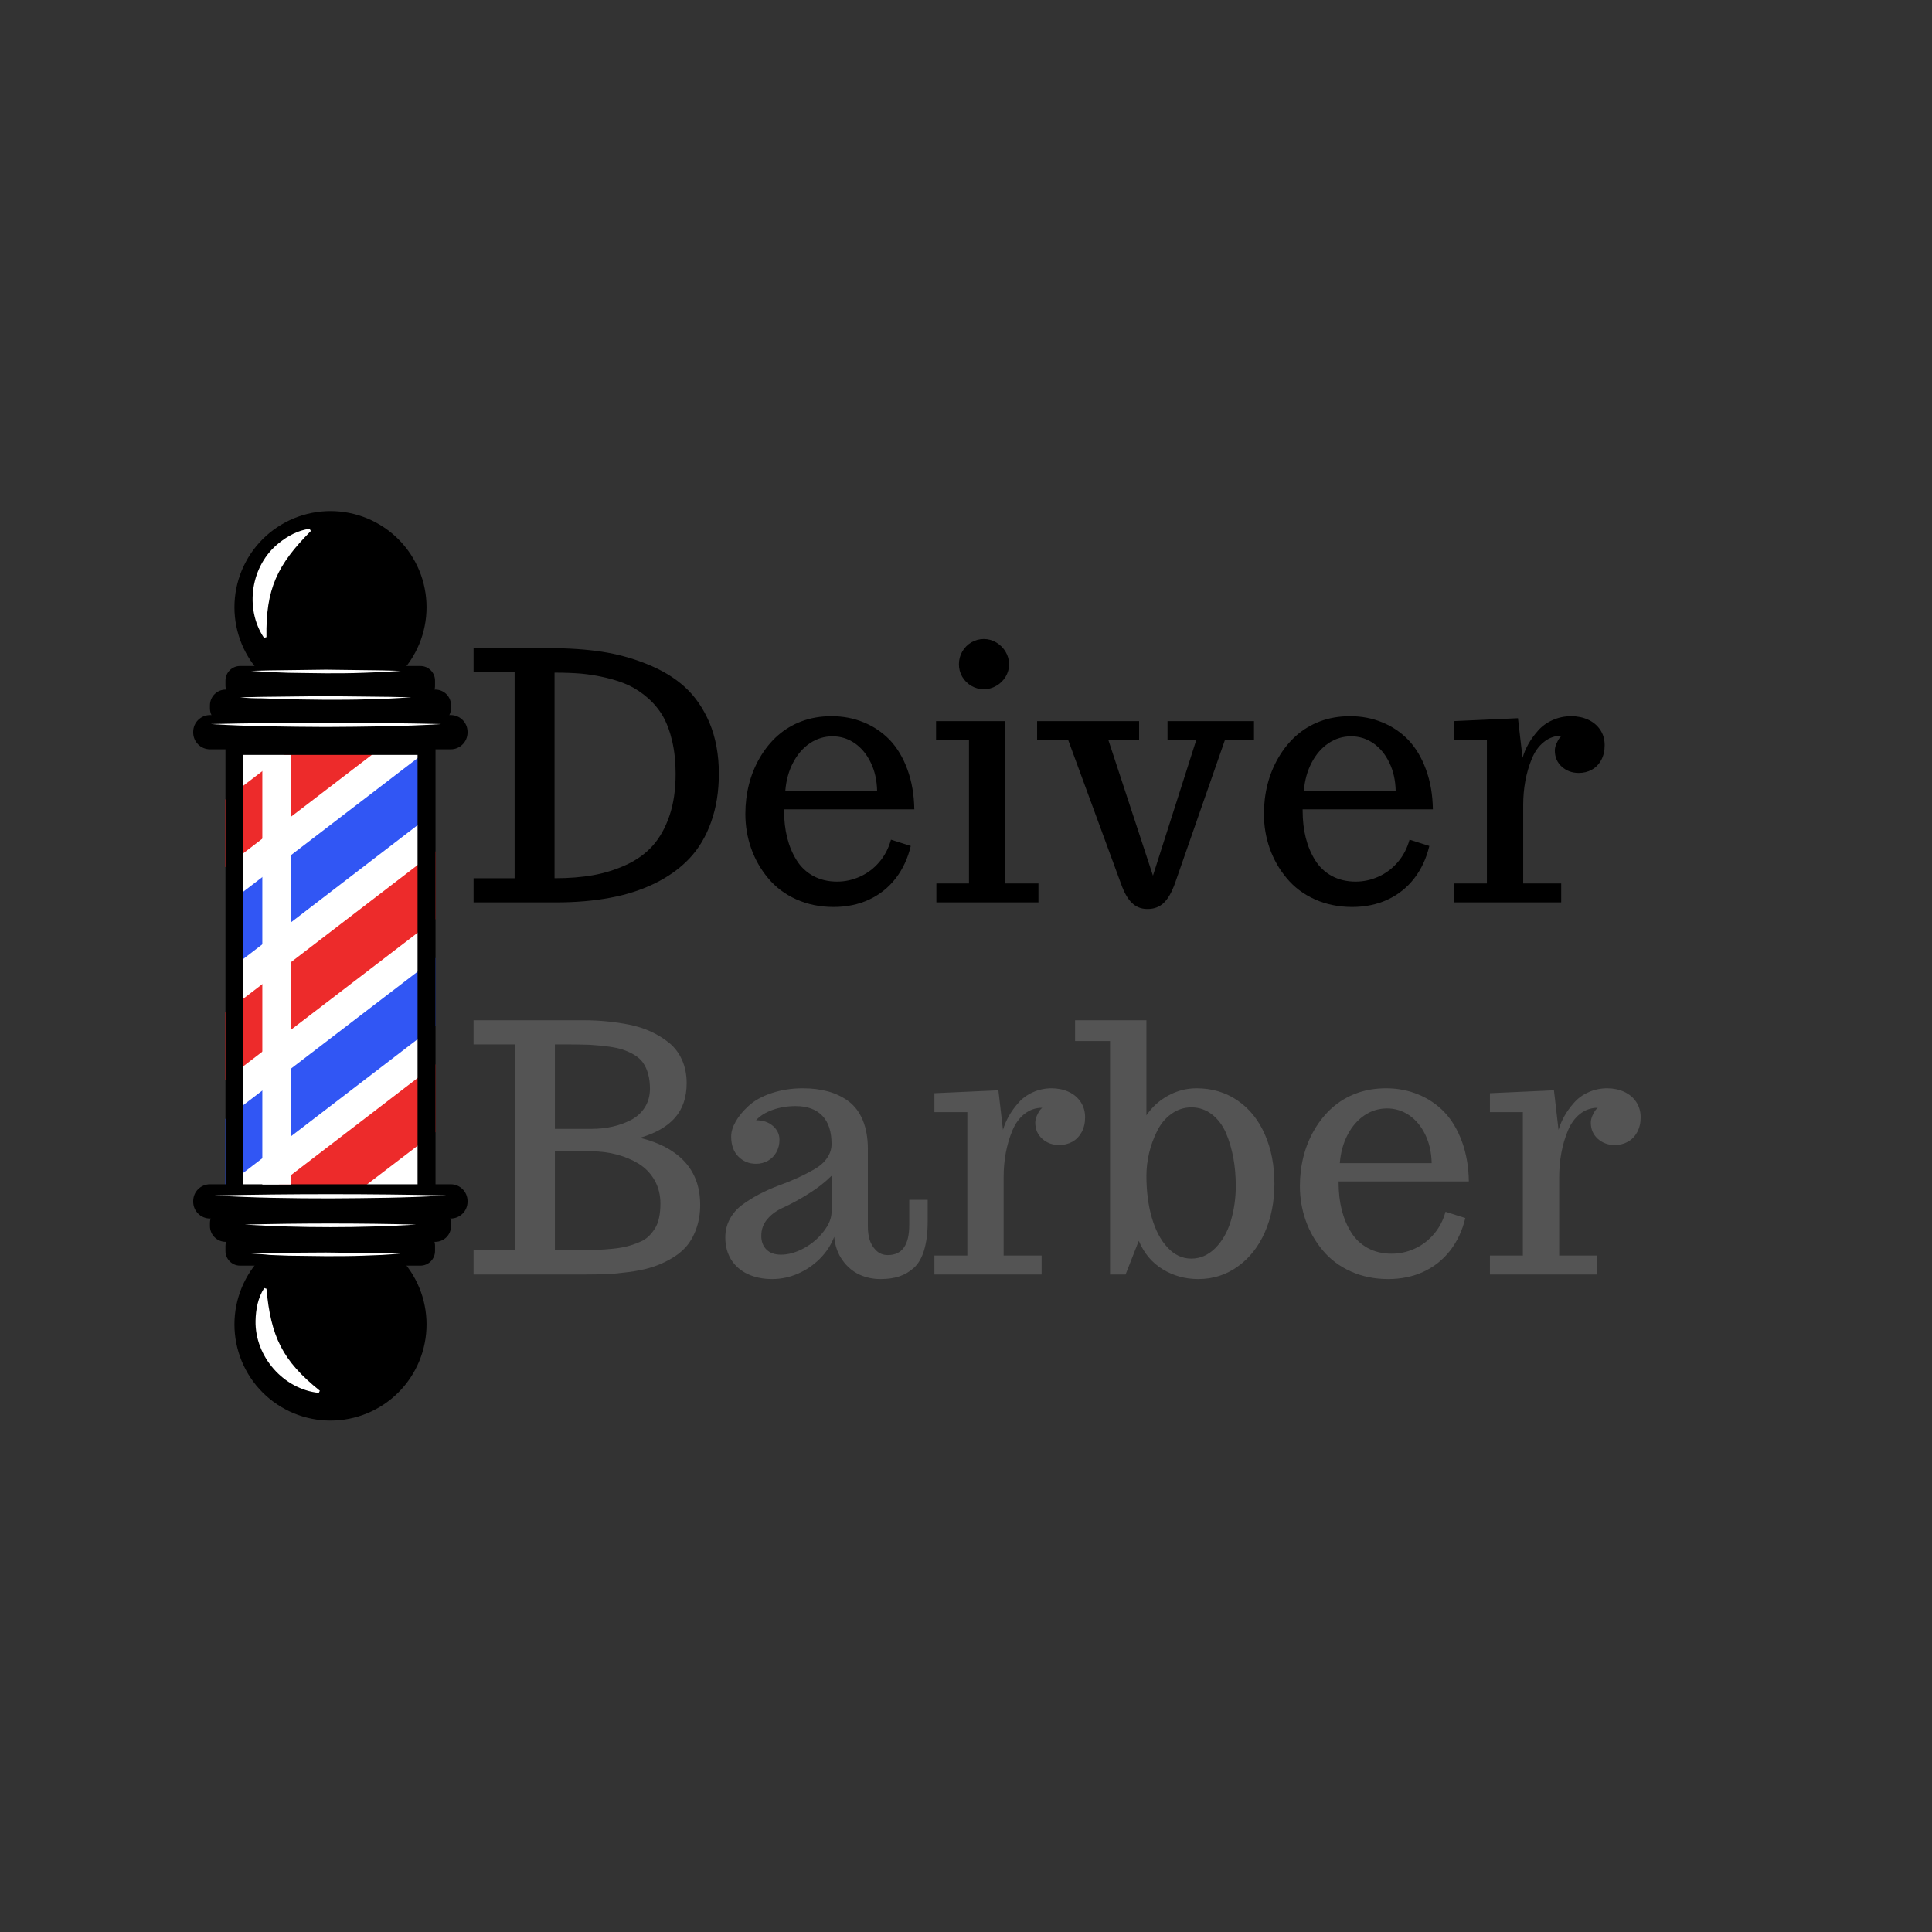 <?xml version="1.0" encoding="UTF-8"?>
<svg xmlns="http://www.w3.org/2000/svg" xmlns:xlink="http://www.w3.org/1999/xlink" width="500" zoomAndPan="magnify" viewBox="0 0 375 375" height="500" preserveAspectRatio="xMidYMid meet" version="1.0">
  <rect x="0" y="0" width="375" height="375" fill="#333333" stroke="none"/>
  <defs>
    <g></g>
    <clipPath id="59ac9d4e4d">
      <path d="M 37.5 138 L 90.75 138 L 90.75 146 L 37.5 146 Z M 37.5 138 " clip-rule="nonzero"></path>
    </clipPath>
    <clipPath id="73d532951d">
      <path d="M 37.5 229 L 90.75 229 L 90.75 237 L 37.5 237 Z M 37.5 229 " clip-rule="nonzero"></path>
    </clipPath>
    <clipPath id="d26b766b12">
      <path d="M 45 238 L 83 238 L 83 275.965 L 45 275.965 Z M 45 238 " clip-rule="nonzero"></path>
    </clipPath>
    <clipPath id="f73db946eb">
      <rect x="0" width="223" y="0" height="88"></rect>
    </clipPath>
    <clipPath id="b222b96e0a">
      <rect x="0" width="230" y="0" height="88"></rect>
    </clipPath>
  </defs>
  <path fill="#ffffff" d="M 45.457 144.781 L 82.793 144.781 L 82.793 232.648 L 45.457 232.648 Z M 45.457 144.781 " fill-opacity="1" fill-rule="nonzero"></path>
  <path fill="#ed2b2b" d="M 76.719 143.035 L 43.715 168.305 L 43.715 155.199 L 59.582 143.035 Z M 76.719 143.035 " fill-opacity="1" fill-rule="nonzero"></path>
  <path fill="#3156f4" d="M 84.395 144.594 L 84.395 157.602 L 43.855 188.715 L 43.855 175.656 Z M 84.395 144.594 " fill-opacity="1" fill-rule="nonzero"></path>
  <path fill="#ed2b2b" d="M 84.535 165.238 L 84.535 178.391 L 43.715 209.645 L 43.715 196.539 Z M 84.535 165.238 " fill-opacity="1" fill-rule="nonzero"></path>
  <path fill="#3156f4" d="M 84.535 185.934 L 84.535 199.039 L 43.715 230.34 L 43.715 217.188 Z M 84.535 185.934 " fill-opacity="1" fill-rule="nonzero"></path>
  <path fill="#ed2b2b" d="M 84.535 206.578 L 84.535 219.73 L 65.418 234.344 L 48.328 234.344 Z M 84.535 206.578 " fill-opacity="1" fill-rule="nonzero"></path>
  <g clip-path="url(#59ac9d4e4d)">
    <path fill="#000000" d="M 87.5 145.441 L 40.75 145.441 C 38.961 145.441 37.5 143.98 37.5 142.188 L 37.5 142.047 C 37.5 140.254 38.961 138.793 40.75 138.793 L 87.5 138.793 C 89.289 138.793 90.75 140.254 90.75 142.047 L 90.75 142.188 C 90.75 143.98 89.289 145.441 87.5 145.441 Z M 87.5 145.441 " fill-opacity="1" fill-rule="nonzero"></path>
  </g>
  <path fill="#000000" d="M 84.488 140.539 L 43.809 140.539 C 42.113 140.539 40.75 139.172 40.75 137.473 L 40.75 136.91 C 40.75 135.211 42.113 133.844 43.809 133.844 L 84.488 133.844 C 86.184 133.844 87.547 135.211 87.547 136.91 L 87.547 137.473 C 87.5 139.172 86.137 140.539 84.488 140.539 Z M 84.488 140.539 " fill-opacity="1" fill-rule="nonzero"></path>
  <path fill="#000000" d="M 81.617 135.871 L 46.586 135.871 C 45.031 135.871 43.762 134.598 43.762 133.043 L 43.762 132.102 C 43.762 130.543 45.031 129.273 46.586 129.273 L 81.617 129.273 C 83.168 129.273 84.441 130.543 84.441 132.102 L 84.441 133.043 C 84.488 134.598 83.219 135.871 81.617 135.871 Z M 81.617 135.871 " fill-opacity="1" fill-rule="nonzero"></path>
  <g clip-path="url(#73d532951d)">
    <path fill="#000000" d="M 87.5 236.512 L 40.75 236.512 C 38.961 236.512 37.5 235.051 37.5 233.262 L 37.5 233.121 C 37.5 231.328 38.961 229.867 40.75 229.867 L 87.5 229.867 C 89.289 229.867 90.75 231.328 90.75 233.121 L 90.75 233.262 C 90.75 235.051 89.289 236.512 87.5 236.512 Z M 87.5 236.512 " fill-opacity="1" fill-rule="nonzero"></path>
  </g>
  <path fill="#ffffff" d="M 50.918 146.477 L 56.426 146.477 L 56.426 229.914 L 50.918 229.914 Z M 50.918 146.477 " fill-opacity="1" fill-rule="nonzero"></path>
  <path fill="#000000" d="M 81.051 146.523 L 81.051 230.902 L 47.199 230.902 L 47.199 146.523 L 81.051 146.523 M 84.535 143.035 L 43.762 143.035 L 43.762 234.344 L 84.535 234.344 Z M 84.535 143.035 " fill-opacity="1" fill-rule="nonzero"></path>
  <path fill="#000000" d="M 82.793 117.863 C 82.793 118.477 82.762 119.086 82.703 119.695 C 82.645 120.301 82.555 120.906 82.434 121.508 C 82.316 122.105 82.168 122.699 81.992 123.281 C 81.812 123.867 81.609 124.441 81.375 125.008 C 81.141 125.574 80.879 126.125 80.59 126.664 C 80.305 127.203 79.988 127.727 79.652 128.234 C 79.312 128.742 78.949 129.234 78.562 129.707 C 78.172 130.18 77.766 130.633 77.332 131.062 C 76.902 131.496 76.449 131.906 75.977 132.293 C 75.504 132.684 75.016 133.047 74.508 133.387 C 74 133.727 73.477 134.039 72.938 134.328 C 72.398 134.617 71.848 134.875 71.285 135.109 C 70.719 135.344 70.145 135.551 69.562 135.727 C 68.977 135.906 68.387 136.055 67.785 136.172 C 67.188 136.293 66.582 136.383 65.977 136.441 C 65.367 136.5 64.758 136.531 64.148 136.531 C 63.539 136.531 62.93 136.5 62.32 136.441 C 61.715 136.383 61.109 136.293 60.512 136.172 C 59.914 136.055 59.32 135.906 58.734 135.727 C 58.152 135.551 57.578 135.344 57.012 135.109 C 56.449 134.875 55.898 134.617 55.359 134.328 C 54.82 134.039 54.297 133.727 53.789 133.387 C 53.281 133.047 52.793 132.684 52.32 132.293 C 51.848 131.906 51.398 131.496 50.965 131.062 C 50.531 130.633 50.125 130.18 49.734 129.707 C 49.348 129.234 48.984 128.742 48.645 128.234 C 48.309 127.727 47.992 127.203 47.707 126.664 C 47.418 126.125 47.156 125.574 46.922 125.008 C 46.691 124.441 46.484 123.867 46.309 123.281 C 46.129 122.699 45.98 122.105 45.863 121.508 C 45.742 120.906 45.652 120.301 45.594 119.695 C 45.535 119.086 45.504 118.477 45.504 117.863 C 45.504 117.254 45.535 116.645 45.594 116.035 C 45.652 115.426 45.742 114.82 45.863 114.223 C 45.98 113.621 46.129 113.031 46.309 112.445 C 46.484 111.859 46.691 111.285 46.922 110.719 C 47.156 110.156 47.418 109.605 47.707 109.066 C 47.992 108.523 48.309 108 48.645 107.492 C 48.984 106.984 49.348 106.496 49.734 106.023 C 50.125 105.551 50.531 105.098 50.965 104.664 C 51.398 104.23 51.848 103.82 52.32 103.434 C 52.793 103.047 53.281 102.684 53.789 102.344 C 54.297 102.004 54.82 101.691 55.359 101.402 C 55.898 101.113 56.449 100.852 57.012 100.617 C 57.578 100.383 58.152 100.18 58.734 100 C 59.32 99.824 59.914 99.676 60.512 99.555 C 61.109 99.438 61.715 99.348 62.32 99.285 C 62.93 99.227 63.539 99.195 64.148 99.195 C 64.758 99.195 65.367 99.227 65.977 99.285 C 66.582 99.348 67.188 99.438 67.785 99.555 C 68.387 99.676 68.977 99.824 69.562 100 C 70.145 100.18 70.719 100.383 71.285 100.617 C 71.848 100.852 72.398 101.113 72.938 101.402 C 73.477 101.691 74 102.004 74.508 102.344 C 75.016 102.684 75.504 103.047 75.977 103.434 C 76.449 103.82 76.902 104.23 77.332 104.664 C 77.766 105.098 78.172 105.551 78.562 106.023 C 78.949 106.496 79.312 106.984 79.652 107.492 C 79.988 108 80.305 108.527 80.59 109.066 C 80.879 109.605 81.141 110.156 81.375 110.719 C 81.609 111.285 81.812 111.859 81.992 112.445 C 82.168 113.031 82.316 113.621 82.434 114.223 C 82.555 114.82 82.645 115.426 82.703 116.035 C 82.762 116.645 82.793 117.254 82.793 117.863 Z M 82.793 117.863 " fill-opacity="1" fill-rule="nonzero"></path>
  <path fill="#000000" d="M 84.488 234.344 L 43.809 234.344 C 42.113 234.344 40.75 235.711 40.75 237.41 L 40.75 237.977 C 40.75 239.672 42.113 241.039 43.809 241.039 L 84.488 241.039 C 86.184 241.039 87.547 239.672 87.547 237.977 L 87.547 237.41 C 87.5 235.711 86.137 234.344 84.488 234.344 Z M 84.488 234.344 " fill-opacity="1" fill-rule="nonzero"></path>
  <path fill="#000000" d="M 81.617 239.059 L 46.586 239.059 C 45.031 239.059 43.762 240.332 43.762 241.887 L 43.762 242.828 C 43.762 244.387 45.031 245.66 46.586 245.66 L 81.617 245.66 C 83.168 245.66 84.441 244.387 84.441 242.828 L 84.441 241.887 C 84.488 240.285 83.219 239.059 81.617 239.059 Z M 81.617 239.059 " fill-opacity="1" fill-rule="nonzero"></path>
  <g clip-path="url(#d26b766b12)">
    <path fill="#000000" d="M 82.793 257.066 C 82.793 257.676 82.762 258.289 82.703 258.895 C 82.645 259.504 82.555 260.109 82.434 260.707 C 82.316 261.309 82.168 261.898 81.992 262.484 C 81.812 263.07 81.609 263.645 81.375 264.211 C 81.141 264.773 80.879 265.328 80.59 265.867 C 80.305 266.406 79.988 266.93 79.652 267.438 C 79.312 267.945 78.949 268.438 78.562 268.91 C 78.172 269.383 77.766 269.832 77.332 270.266 C 76.902 270.699 76.449 271.109 75.977 271.496 C 75.504 271.883 75.016 272.246 74.508 272.586 C 74 272.926 73.477 273.242 72.938 273.527 C 72.398 273.816 71.848 274.078 71.285 274.312 C 70.719 274.547 70.145 274.75 69.562 274.93 C 68.977 275.105 68.387 275.254 67.785 275.375 C 67.188 275.492 66.582 275.582 65.977 275.645 C 65.367 275.703 64.758 275.734 64.148 275.734 C 63.539 275.734 62.93 275.703 62.32 275.645 C 61.715 275.582 61.109 275.492 60.512 275.375 C 59.914 275.254 59.32 275.105 58.734 274.93 C 58.152 274.75 57.578 274.547 57.012 274.312 C 56.449 274.078 55.898 273.816 55.359 273.527 C 54.82 273.242 54.297 272.926 53.789 272.586 C 53.281 272.246 52.793 271.883 52.32 271.496 C 51.848 271.109 51.398 270.699 50.965 270.266 C 50.531 269.832 50.125 269.383 49.734 268.91 C 49.348 268.438 48.984 267.945 48.645 267.438 C 48.309 266.93 47.992 266.406 47.707 265.867 C 47.418 265.328 47.156 264.773 46.922 264.211 C 46.691 263.645 46.484 263.07 46.309 262.484 C 46.129 261.898 45.98 261.309 45.863 260.707 C 45.742 260.109 45.652 259.504 45.594 258.895 C 45.535 258.289 45.504 257.676 45.504 257.066 C 45.504 256.453 45.535 255.844 45.594 255.238 C 45.652 254.629 45.742 254.023 45.863 253.426 C 45.98 252.824 46.129 252.23 46.309 251.648 C 46.484 251.062 46.691 250.488 46.922 249.922 C 47.156 249.359 47.418 248.805 47.707 248.266 C 47.992 247.727 48.309 247.203 48.645 246.695 C 48.984 246.188 49.348 245.695 49.734 245.223 C 50.125 244.75 50.531 244.297 50.965 243.867 C 51.398 243.434 51.848 243.023 52.32 242.637 C 52.793 242.25 53.281 241.883 53.789 241.547 C 54.297 241.207 54.82 240.891 55.359 240.602 C 55.898 240.316 56.449 240.055 57.012 239.82 C 57.578 239.586 58.152 239.379 58.734 239.203 C 59.32 239.023 59.914 238.875 60.512 238.758 C 61.109 238.637 61.715 238.547 62.32 238.488 C 62.93 238.43 63.539 238.398 64.148 238.398 C 64.758 238.398 65.367 238.43 65.977 238.488 C 66.582 238.547 67.188 238.637 67.785 238.758 C 68.387 238.875 68.977 239.023 69.562 239.203 C 70.145 239.379 70.719 239.586 71.285 239.82 C 71.848 240.055 72.398 240.316 72.938 240.602 C 73.477 240.891 74 241.207 74.508 241.547 C 75.016 241.883 75.504 242.25 75.977 242.637 C 76.449 243.023 76.902 243.434 77.332 243.867 C 77.766 244.297 78.172 244.75 78.562 245.223 C 78.949 245.695 79.312 246.188 79.652 246.695 C 79.988 247.203 80.305 247.727 80.59 248.266 C 80.879 248.805 81.141 249.359 81.375 249.922 C 81.609 250.488 81.812 251.062 81.992 251.648 C 82.168 252.23 82.316 252.824 82.434 253.426 C 82.555 254.023 82.645 254.629 82.703 255.238 C 82.762 255.844 82.793 256.453 82.793 257.066 Z M 82.793 257.066 " fill-opacity="1" fill-rule="nonzero"></path>
  </g>
  <path fill="#ffffff" d="M 60.336 103.062 C 53.789 109.66 51.578 114.328 51.719 123.664 C 51.719 123.664 51.246 123.805 51.246 123.805 C 47.387 118.055 48.707 109.711 54.121 105.418 C 55.863 104.004 57.887 102.922 60.098 102.637 C 60.098 102.637 60.336 103.062 60.336 103.062 Z M 60.336 103.062 " fill-opacity="1" fill-rule="nonzero"></path>
  <path fill="#ffffff" d="M 51.719 250.137 C 52.566 259.375 54.777 264.09 62.078 269.934 C 62.078 269.934 61.887 270.359 61.887 270.359 C 55.016 269.652 49.457 263.289 49.602 256.359 C 49.648 254.145 50.07 251.879 51.297 249.996 C 51.297 250.043 51.719 250.137 51.719 250.137 Z M 51.719 250.137 " fill-opacity="1" fill-rule="nonzero"></path>
  <path fill="#ffffff" d="M 40.891 140.539 C 55.25 140.207 71.352 140.207 85.664 140.539 C 78.461 141.008 70.504 141.059 63.254 141.105 C 56.004 141.059 48.094 141.008 40.891 140.539 Z M 40.891 140.539 " fill-opacity="1" fill-rule="nonzero"></path>
  <path fill="#ffffff" d="M 41.738 232.035 C 56.098 231.707 72.199 231.707 86.512 232.035 C 79.309 232.508 71.352 232.555 64.102 232.602 C 56.898 232.602 48.941 232.508 41.738 232.035 Z M 41.738 232.035 " fill-opacity="1" fill-rule="nonzero"></path>
  <path fill="#ffffff" d="M 46.586 135.352 L 50.73 135.258 L 54.875 135.211 L 63.207 135.117 L 71.539 135.211 L 75.684 135.258 L 79.828 135.352 C 78.461 135.445 77.051 135.496 75.684 135.59 L 71.539 135.73 C 68.762 135.824 65.984 135.824 63.207 135.824 C 60.43 135.777 57.652 135.777 54.875 135.684 L 50.73 135.543 C 49.363 135.543 48 135.496 46.586 135.352 Z M 46.586 135.352 " fill-opacity="1" fill-rule="nonzero"></path>
  <path fill="#ffffff" d="M 47.48 237.691 C 58.168 237.41 70.129 237.41 80.77 237.691 C 69.75 238.352 58.5 238.352 47.48 237.691 Z M 47.48 237.691 " fill-opacity="1" fill-rule="nonzero"></path>
  <path fill="#ffffff" d="M 48.754 130.215 L 52.379 130.121 L 63.254 129.98 L 74.129 130.121 L 77.754 130.215 C 76.531 130.309 75.355 130.355 74.129 130.449 L 70.504 130.59 C 68.102 130.688 65.656 130.688 63.254 130.688 C 60.852 130.641 58.406 130.641 56.004 130.59 L 52.379 130.449 C 51.152 130.355 49.977 130.309 48.754 130.215 Z M 48.754 130.215 " fill-opacity="1" fill-rule="nonzero"></path>
  <path fill="#ffffff" d="M 48.754 243.301 L 52.379 243.207 L 56.004 243.16 L 63.254 243.113 L 74.129 243.254 L 77.754 243.348 C 76.531 243.441 75.355 243.488 74.129 243.586 L 70.504 243.727 C 68.102 243.82 65.656 243.82 63.254 243.82 C 60.852 243.773 58.406 243.773 56.004 243.727 L 52.379 243.586 C 51.152 243.441 49.977 243.395 48.754 243.301 Z M 48.754 243.301 " fill-opacity="1" fill-rule="nonzero"></path>
  <g transform="matrix(1, 0, 0, 1, 90, 107)">
    <g clip-path="url(#f73db946eb)">
      <g fill="#000000" fill-opacity="1">
        <g transform="translate(0.842, 68.153)">
          <g>
            <path d="M 1.078 -4.688 L 9.047 -4.688 L 9.047 -44.656 L 1.078 -44.656 L 1.078 -49.344 L 15.906 -49.344 C 19.625 -49.344 22.977 -49.113 25.969 -48.656 C 28.969 -48.195 31.852 -47.41 34.625 -46.297 C 37.602 -45.117 40.086 -43.625 42.078 -41.812 C 44.066 -40 45.66 -37.691 46.859 -34.891 C 48.078 -31.984 48.688 -28.68 48.688 -24.984 C 48.688 -21.535 48.188 -18.41 47.188 -15.609 C 46.195 -12.805 44.785 -10.438 42.953 -8.5 C 41.141 -6.594 38.914 -4.992 36.281 -3.703 C 33.645 -2.41 30.734 -1.473 27.547 -0.891 C 24.379 -0.297 20.898 0 17.109 0 L 1.078 0 Z M 16.797 -4.688 C 19.629 -4.688 22.156 -4.891 24.375 -5.297 C 26.594 -5.703 28.695 -6.363 30.688 -7.281 C 32.77 -8.238 34.492 -9.484 35.859 -11.016 C 37.223 -12.547 38.301 -14.473 39.094 -16.797 C 39.895 -19.129 40.297 -21.859 40.297 -24.984 C 40.297 -27.254 40.078 -29.344 39.641 -31.25 C 39.203 -33.156 38.594 -34.797 37.812 -36.172 C 37.039 -37.484 36.078 -38.645 34.922 -39.656 C 33.766 -40.676 32.52 -41.504 31.188 -42.141 C 29.914 -42.723 28.469 -43.207 26.844 -43.594 C 25.227 -43.977 23.594 -44.25 21.938 -44.406 C 20.363 -44.531 18.648 -44.594 16.797 -44.594 Z M 16.797 -4.688 "></path>
          </g>
        </g>
      </g>
      <g fill="#000000" fill-opacity="1">
        <g transform="translate(52.25, 68.153)">
          <g>
            <path d="M 19.547 0.891 C 16.922 0.891 14.504 0.395 12.297 -0.594 C 10.086 -1.594 8.266 -2.969 6.828 -4.719 C 5.398 -6.426 4.305 -8.348 3.547 -10.484 C 2.797 -12.629 2.422 -14.852 2.422 -17.156 C 2.422 -19.145 2.656 -21.066 3.125 -22.922 C 3.602 -24.773 4.301 -26.488 5.219 -28.062 C 7.227 -31.5 9.914 -33.852 13.281 -35.125 C 15.051 -35.801 17.008 -36.141 19.156 -36.141 C 21.383 -36.141 23.457 -35.742 25.375 -34.953 C 27.301 -34.172 28.988 -33.035 30.438 -31.547 C 31.895 -30.016 33.047 -28.086 33.891 -25.766 C 34.734 -23.453 35.176 -20.883 35.219 -18.062 L 9.938 -18.062 L 9.938 -17.812 C 9.938 -14 10.742 -10.797 12.359 -8.203 C 13.172 -6.891 14.254 -5.863 15.609 -5.125 C 16.961 -4.395 18.504 -4.031 20.234 -4.031 C 21.766 -4.031 23.242 -4.352 24.672 -5 C 26.109 -5.645 27.352 -6.582 28.406 -7.812 C 29.469 -9.051 30.227 -10.504 30.688 -12.172 L 34.531 -10.953 C 33.957 -8.547 32.984 -6.453 31.609 -4.672 C 30.234 -2.891 28.516 -1.516 26.453 -0.547 C 24.398 0.41 22.098 0.891 19.547 0.891 Z M 28 -21.609 C 27.957 -23.68 27.547 -25.52 26.766 -27.125 C 25.992 -28.738 24.957 -29.992 23.656 -30.891 C 22.352 -31.785 20.914 -32.234 19.344 -32.234 C 17.75 -32.234 16.285 -31.785 14.953 -30.891 C 13.617 -29.992 12.531 -28.738 11.688 -27.125 C 10.844 -25.52 10.336 -23.68 10.172 -21.609 Z M 28 -21.609 "></path>
          </g>
        </g>
      </g>
      <g fill="#000000" fill-opacity="1">
        <g transform="translate(89.954, 68.153)">
          <g>
            <path d="M 11.016 -41.375 C 10.141 -41.375 9.328 -41.594 8.578 -42.031 C 7.836 -42.469 7.25 -43.055 6.812 -43.797 C 6.383 -44.547 6.172 -45.348 6.172 -46.203 C 6.172 -47.098 6.383 -47.922 6.812 -48.672 C 7.25 -49.43 7.836 -50.031 8.578 -50.469 C 9.328 -50.906 10.141 -51.125 11.016 -51.125 C 11.867 -51.125 12.672 -50.898 13.422 -50.453 C 14.18 -50.004 14.785 -49.398 15.234 -48.641 C 15.68 -47.891 15.906 -47.078 15.906 -46.203 C 15.906 -45.348 15.68 -44.547 15.234 -43.797 C 14.785 -43.055 14.18 -42.469 13.422 -42.031 C 12.672 -41.594 11.867 -41.375 11.016 -41.375 Z M 1.797 0 L 1.797 -3.672 L 8.125 -3.672 L 8.125 -31.516 L 1.734 -31.516 L 1.734 -35.188 L 15.188 -35.188 L 15.188 -3.672 L 21.609 -3.672 L 21.609 0 Z M 1.797 0 "></path>
          </g>
        </g>
      </g>
      <g fill="#000000" fill-opacity="1">
        <g transform="translate(111.757, 68.153)">
          <g>
            <path d="M 20.828 1.281 C 19.691 1.258 18.727 0.863 17.938 0.094 C 17.145 -0.664 16.445 -1.891 15.844 -3.578 L 5.578 -31.516 L -0.453 -31.516 L -0.453 -35.188 L 19.344 -35.188 L 19.344 -31.516 L 13.375 -31.516 L 22.031 -5.188 L 30.438 -31.516 L 24.859 -31.516 L 24.859 -35.188 L 41.641 -35.188 L 41.641 -31.516 L 36 -31.516 L 26.328 -3.766 C 25.691 -1.973 24.957 -0.688 24.125 0.094 C 23.301 0.883 22.266 1.281 21.016 1.281 Z M 20.828 1.281 "></path>
          </g>
        </g>
      </g>
      <g fill="#000000" fill-opacity="1">
        <g transform="translate(152.903, 68.153)">
          <g>
            <path d="M 19.547 0.891 C 16.922 0.891 14.504 0.395 12.297 -0.594 C 10.086 -1.594 8.266 -2.969 6.828 -4.719 C 5.398 -6.426 4.305 -8.348 3.547 -10.484 C 2.797 -12.629 2.422 -14.852 2.422 -17.156 C 2.422 -19.145 2.656 -21.066 3.125 -22.922 C 3.602 -24.773 4.301 -26.488 5.219 -28.062 C 7.227 -31.5 9.914 -33.852 13.281 -35.125 C 15.051 -35.801 17.008 -36.141 19.156 -36.141 C 21.383 -36.141 23.457 -35.742 25.375 -34.953 C 27.301 -34.172 28.988 -33.035 30.438 -31.547 C 31.895 -30.016 33.047 -28.086 33.891 -25.766 C 34.734 -23.453 35.176 -20.883 35.219 -18.062 L 9.938 -18.062 L 9.938 -17.812 C 9.938 -14 10.742 -10.797 12.359 -8.203 C 13.172 -6.891 14.254 -5.863 15.609 -5.125 C 16.961 -4.395 18.504 -4.031 20.234 -4.031 C 21.766 -4.031 23.242 -4.352 24.672 -5 C 26.109 -5.645 27.352 -6.582 28.406 -7.812 C 29.469 -9.051 30.227 -10.504 30.688 -12.172 L 34.531 -10.953 C 33.957 -8.547 32.984 -6.453 31.609 -4.672 C 30.234 -2.891 28.516 -1.516 26.453 -0.547 C 24.398 0.41 22.098 0.891 19.547 0.891 Z M 28 -21.609 C 27.957 -23.68 27.547 -25.52 26.766 -27.125 C 25.992 -28.738 24.957 -29.992 23.656 -30.891 C 22.352 -31.785 20.914 -32.234 19.344 -32.234 C 17.75 -32.234 16.285 -31.785 14.953 -30.891 C 13.617 -29.992 12.531 -28.738 11.688 -27.125 C 10.844 -25.52 10.336 -23.68 10.172 -21.609 Z M 28 -21.609 "></path>
          </g>
        </g>
      </g>
      <g fill="#000000" fill-opacity="1">
        <g transform="translate(190.606, 68.153)">
          <g>
            <path d="M 1.609 -3.672 L 8 -3.672 L 8 -31.516 L 1.609 -31.516 L 1.609 -35.188 L 14.031 -35.75 L 14.922 -28.062 C 15.461 -29.926 16.457 -31.676 17.906 -33.312 C 18.664 -34.188 19.609 -34.875 20.734 -35.375 C 21.859 -35.883 23.066 -36.141 24.359 -36.141 C 25.566 -36.141 26.66 -35.914 27.641 -35.469 C 28.629 -35.02 29.41 -34.367 29.984 -33.516 C 30.566 -32.66 30.859 -31.656 30.859 -30.5 C 30.859 -29.406 30.633 -28.445 30.188 -27.625 C 29.738 -26.801 29.129 -26.176 28.359 -25.75 C 27.598 -25.332 26.758 -25.125 25.844 -25.125 C 24.551 -25.125 23.453 -25.523 22.547 -26.328 C 21.641 -27.141 21.188 -28.191 21.188 -29.484 C 21.188 -29.898 21.289 -30.348 21.5 -30.828 C 21.707 -31.305 21.93 -31.695 22.172 -32 L 22.531 -32.359 C 21.238 -32.359 20.086 -31.957 19.078 -31.156 C 18.078 -30.363 17.289 -29.27 16.719 -27.875 C 15.602 -25.164 15.047 -22.16 15.047 -18.859 L 15.047 -3.672 L 22.422 -3.672 L 22.422 0 L 1.609 0 Z M 1.609 -3.672 "></path>
          </g>
        </g>
      </g>
    </g>
  </g>
  <g transform="matrix(1, 0, 0, 1, 90, 180)">
    <g clip-path="url(#b222b96e0a)">
      <g fill="#545454" fill-opacity="1">
        <g transform="translate(0.842, 67.376)">
          <g>
            <path d="M 1.078 -4.688 L 9.156 -4.688 L 9.156 -44.656 L 1.078 -44.656 L 1.078 -49.344 L 22.562 -49.344 C 25.488 -49.344 28.383 -49.062 31.25 -48.5 C 34.25 -47.906 36.848 -46.723 39.047 -44.953 C 40.117 -44.078 40.953 -42.969 41.547 -41.625 C 42.141 -40.281 42.438 -38.789 42.438 -37.156 C 42.438 -34.395 41.68 -32.148 40.172 -30.422 C 38.66 -28.703 36.395 -27.406 33.375 -26.531 C 37.188 -25.594 40.086 -24.035 42.078 -21.859 C 44.066 -19.68 45.062 -16.898 45.062 -13.516 C 45.062 -11.805 44.801 -10.238 44.281 -8.812 C 43.77 -7.395 43.078 -6.207 42.203 -5.25 C 41.41 -4.375 40.379 -3.586 39.109 -2.891 C 37.848 -2.191 36.562 -1.656 35.25 -1.281 C 34.113 -0.945 32.75 -0.676 31.156 -0.469 C 29.562 -0.258 28.117 -0.125 26.828 -0.062 C 25.297 -0.02 23.961 0 22.828 0 L 1.078 0 Z M 23.969 -28.266 C 26.852 -28.266 29.41 -28.844 31.641 -30 C 32.773 -30.594 33.672 -31.41 34.328 -32.453 C 34.984 -33.504 35.312 -34.707 35.312 -36.062 C 35.312 -38.145 34.852 -39.844 33.938 -41.156 C 33.176 -42.207 31.82 -43.055 29.875 -43.703 C 28.539 -44.117 26.422 -44.414 23.516 -44.594 C 22.023 -44.633 20.68 -44.656 19.484 -44.656 L 16.859 -44.656 L 16.859 -28.266 Z M 20.75 -4.688 C 23.613 -4.688 26.02 -4.785 27.969 -4.984 C 29.039 -5.086 29.973 -5.238 30.766 -5.438 C 31.566 -5.633 32.363 -5.898 33.156 -6.234 C 33.875 -6.516 34.473 -6.875 34.953 -7.312 C 35.43 -7.75 35.879 -8.297 36.297 -8.953 C 36.992 -10.066 37.344 -11.672 37.344 -13.766 C 37.344 -15.43 36.973 -16.926 36.234 -18.25 C 35.492 -19.57 34.469 -20.648 33.156 -21.484 C 31.863 -22.266 30.438 -22.863 28.875 -23.281 C 27.312 -23.695 25.676 -23.906 23.969 -23.906 L 16.859 -23.906 L 16.859 -4.688 Z M 20.75 -4.688 "></path>
          </g>
        </g>
      </g>
      <g fill="#545454" fill-opacity="1">
        <g transform="translate(48.218, 67.376)">
          <g>
            <path d="M 11.672 0.891 C 9.879 0.891 8.297 0.566 6.922 -0.078 C 5.547 -0.723 4.473 -1.656 3.703 -2.875 C 2.941 -4.102 2.562 -5.539 2.562 -7.188 C 2.562 -8.469 2.848 -9.648 3.422 -10.734 C 4.004 -11.816 4.797 -12.734 5.797 -13.484 C 6.766 -14.203 7.863 -14.891 9.094 -15.547 C 10.332 -16.203 11.598 -16.77 12.891 -17.25 C 15.516 -18.188 17.875 -19.27 19.969 -20.5 C 20.977 -21.082 21.766 -21.789 22.328 -22.625 C 22.898 -23.457 23.188 -24.352 23.188 -25.312 C 23.188 -27.758 22.582 -29.598 21.375 -30.828 C 20.176 -32.066 18.453 -32.688 16.203 -32.688 C 14.629 -32.688 13.145 -32.441 11.75 -31.953 C 10.363 -31.461 9.289 -30.789 8.531 -29.938 C 9.883 -29.938 10.977 -29.566 11.812 -28.828 C 12.656 -28.098 13.078 -27.203 13.078 -26.141 C 13.078 -25.242 12.875 -24.438 12.469 -23.719 C 12.07 -23.008 11.52 -22.457 10.812 -22.062 C 10.113 -21.676 9.352 -21.484 8.531 -21.484 C 7.176 -21.484 6.031 -21.953 5.094 -22.891 C 4.164 -23.828 3.703 -25.129 3.703 -26.797 C 3.703 -27.691 3.992 -28.656 4.578 -29.688 C 5.172 -30.727 6.004 -31.738 7.078 -32.719 C 8.191 -33.75 9.68 -34.578 11.547 -35.203 C 13.422 -35.828 15.441 -36.141 17.609 -36.141 C 19.422 -36.141 21.055 -35.938 22.516 -35.531 C 23.984 -35.125 25.312 -34.484 26.5 -33.609 C 27.695 -32.711 28.617 -31.477 29.266 -29.906 C 29.91 -28.332 30.234 -26.484 30.234 -24.359 L 30.234 -9.281 C 30.234 -8.344 30.348 -7.492 30.578 -6.734 C 30.805 -5.984 31.207 -5.312 31.781 -4.719 C 32.406 -4.082 33.18 -3.766 34.109 -3.766 C 36.879 -3.766 38.266 -5.711 38.266 -9.609 L 38.266 -14.5 L 41.844 -14.5 L 41.844 -10.266 C 41.844 -8.098 41.613 -6.254 41.156 -4.734 C 40.695 -3.211 40.031 -2.062 39.156 -1.281 C 38.301 -0.508 37.359 0.039 36.328 0.375 C 35.305 0.719 34.094 0.891 32.688 0.891 C 31.188 0.891 29.805 0.594 28.547 0 C 27.285 -0.594 26.219 -1.5 25.344 -2.719 C 24.406 -4.008 23.859 -5.539 23.703 -7.312 C 23.098 -5.738 22.176 -4.328 20.938 -3.078 C 19.695 -1.836 18.27 -0.863 16.656 -0.156 C 15.039 0.539 13.379 0.891 11.672 0.891 Z M 13.375 -3.844 C 14.801 -3.844 16.289 -4.266 17.844 -5.109 C 19.395 -5.961 20.672 -7.055 21.672 -8.391 C 22.68 -9.68 23.188 -10.941 23.188 -12.172 L 23.188 -19.156 C 21.938 -17.906 20.43 -16.734 18.672 -15.641 C 16.91 -14.547 15.312 -13.672 13.875 -13.016 C 12.582 -12.453 11.535 -11.703 10.734 -10.766 C 9.941 -9.836 9.547 -8.754 9.547 -7.516 C 9.547 -6.398 9.879 -5.508 10.547 -4.844 C 11.211 -4.176 12.156 -3.844 13.375 -3.844 Z M 13.375 -3.844 "></path>
          </g>
        </g>
      </g>
      <g fill="#545454" fill-opacity="1">
        <g transform="translate(89.757, 67.376)">
          <g>
            <path d="M 1.609 -3.672 L 8 -3.672 L 8 -31.516 L 1.609 -31.516 L 1.609 -35.188 L 14.031 -35.75 L 14.922 -28.062 C 15.461 -29.926 16.457 -31.676 17.906 -33.312 C 18.664 -34.188 19.609 -34.875 20.734 -35.375 C 21.859 -35.883 23.066 -36.141 24.359 -36.141 C 25.566 -36.141 26.66 -35.914 27.641 -35.469 C 28.629 -35.02 29.41 -34.367 29.984 -33.516 C 30.566 -32.66 30.859 -31.656 30.859 -30.5 C 30.859 -29.406 30.633 -28.445 30.188 -27.625 C 29.738 -26.801 29.129 -26.176 28.359 -25.75 C 27.598 -25.332 26.758 -25.125 25.844 -25.125 C 24.551 -25.125 23.453 -25.523 22.547 -26.328 C 21.641 -27.141 21.188 -28.191 21.188 -29.484 C 21.188 -29.898 21.289 -30.348 21.5 -30.828 C 21.707 -31.305 21.93 -31.695 22.172 -32 L 22.531 -32.359 C 21.238 -32.359 20.086 -31.957 19.078 -31.156 C 18.078 -30.363 17.289 -29.27 16.719 -27.875 C 15.602 -25.164 15.047 -22.16 15.047 -18.859 L 15.047 -3.672 L 22.422 -3.672 L 22.422 0 L 1.609 0 Z M 1.609 -3.672 "></path>
          </g>
        </g>
      </g>
      <g fill="#545454" fill-opacity="1">
        <g transform="translate(121.035, 67.376)">
          <g>
            <path d="M 21.547 0.891 C 19.023 0.891 16.727 0.258 14.656 -1 C 12.582 -2.258 11.031 -4.102 10 -6.531 L 7.438 0 L 4.422 0 L 4.422 -45.312 L -2.359 -45.312 L -2.359 -49.344 L 11.484 -49.344 L 11.484 -30.891 C 12.598 -32.523 14.008 -33.805 15.719 -34.734 C 17.438 -35.672 19.27 -36.141 21.219 -36.141 C 24.207 -36.141 26.848 -35.359 29.141 -33.797 C 31.441 -32.234 33.211 -30.047 34.453 -27.234 C 35.703 -24.422 36.328 -21.211 36.328 -17.609 C 36.328 -14.129 35.707 -10.988 34.469 -8.188 C 33.238 -5.395 31.5 -3.191 29.25 -1.578 C 27 0.066 24.43 0.891 21.547 0.891 Z M 20.203 -3.078 C 21.93 -3.078 23.477 -3.754 24.844 -5.109 C 26.207 -6.473 27.219 -8.242 27.875 -10.422 C 28.508 -12.566 28.828 -14.82 28.828 -17.188 C 28.828 -21.051 28.191 -24.484 26.922 -27.484 C 26.242 -29.016 25.32 -30.223 24.156 -31.109 C 23 -31.992 21.68 -32.438 20.203 -32.438 C 18.797 -32.438 17.504 -32.016 16.328 -31.172 C 15.148 -30.328 14.223 -29.207 13.547 -27.812 C 12.867 -26.457 12.352 -25.035 12 -23.547 C 11.656 -22.055 11.484 -20.594 11.484 -19.156 C 11.484 -16.156 11.832 -13.445 12.531 -11.031 C 13.227 -8.613 14.234 -6.695 15.547 -5.281 C 16.879 -3.812 18.43 -3.078 20.203 -3.078 Z M 20.203 -3.078 "></path>
          </g>
        </g>
      </g>
      <g fill="#545454" fill-opacity="1">
        <g transform="translate(159.886, 67.376)">
          <g>
            <path d="M 19.547 0.891 C 16.922 0.891 14.504 0.395 12.297 -0.594 C 10.086 -1.594 8.266 -2.969 6.828 -4.719 C 5.398 -6.426 4.305 -8.348 3.547 -10.484 C 2.797 -12.629 2.422 -14.852 2.422 -17.156 C 2.422 -19.145 2.656 -21.066 3.125 -22.922 C 3.602 -24.773 4.301 -26.488 5.219 -28.062 C 7.227 -31.5 9.914 -33.852 13.281 -35.125 C 15.051 -35.801 17.008 -36.141 19.156 -36.141 C 21.383 -36.141 23.457 -35.742 25.375 -34.953 C 27.301 -34.172 28.988 -33.035 30.438 -31.547 C 31.895 -30.016 33.047 -28.086 33.891 -25.766 C 34.734 -23.453 35.176 -20.883 35.219 -18.062 L 9.938 -18.062 L 9.938 -17.812 C 9.938 -14 10.742 -10.797 12.359 -8.203 C 13.172 -6.891 14.254 -5.863 15.609 -5.125 C 16.961 -4.395 18.504 -4.031 20.234 -4.031 C 21.766 -4.031 23.242 -4.352 24.672 -5 C 26.109 -5.645 27.352 -6.582 28.406 -7.812 C 29.469 -9.051 30.227 -10.504 30.688 -12.172 L 34.531 -10.953 C 33.957 -8.547 32.984 -6.453 31.609 -4.672 C 30.234 -2.891 28.516 -1.516 26.453 -0.547 C 24.398 0.41 22.098 0.891 19.547 0.891 Z M 28 -21.609 C 27.957 -23.68 27.547 -25.52 26.766 -27.125 C 25.992 -28.738 24.957 -29.992 23.656 -30.891 C 22.352 -31.785 20.914 -32.234 19.344 -32.234 C 17.75 -32.234 16.285 -31.785 14.953 -30.891 C 13.617 -29.992 12.531 -28.738 11.688 -27.125 C 10.844 -25.52 10.336 -23.68 10.172 -21.609 Z M 28 -21.609 "></path>
          </g>
        </g>
      </g>
      <g fill="#545454" fill-opacity="1">
        <g transform="translate(197.59, 67.376)">
          <g>
            <path d="M 1.609 -3.672 L 8 -3.672 L 8 -31.516 L 1.609 -31.516 L 1.609 -35.188 L 14.031 -35.75 L 14.922 -28.062 C 15.461 -29.926 16.457 -31.676 17.906 -33.312 C 18.664 -34.188 19.609 -34.875 20.734 -35.375 C 21.859 -35.883 23.066 -36.141 24.359 -36.141 C 25.566 -36.141 26.66 -35.914 27.641 -35.469 C 28.629 -35.02 29.41 -34.367 29.984 -33.516 C 30.566 -32.66 30.859 -31.656 30.859 -30.5 C 30.859 -29.406 30.633 -28.445 30.188 -27.625 C 29.738 -26.801 29.129 -26.176 28.359 -25.75 C 27.598 -25.332 26.758 -25.125 25.844 -25.125 C 24.551 -25.125 23.453 -25.523 22.547 -26.328 C 21.641 -27.141 21.188 -28.191 21.188 -29.484 C 21.188 -29.898 21.289 -30.348 21.5 -30.828 C 21.707 -31.305 21.93 -31.695 22.172 -32 L 22.531 -32.359 C 21.238 -32.359 20.086 -31.957 19.078 -31.156 C 18.078 -30.363 17.289 -29.27 16.719 -27.875 C 15.602 -25.164 15.047 -22.16 15.047 -18.859 L 15.047 -3.672 L 22.422 -3.672 L 22.422 0 L 1.609 0 Z M 1.609 -3.672 "></path>
          </g>
        </g>
      </g>
    </g>
  </g>
</svg>
